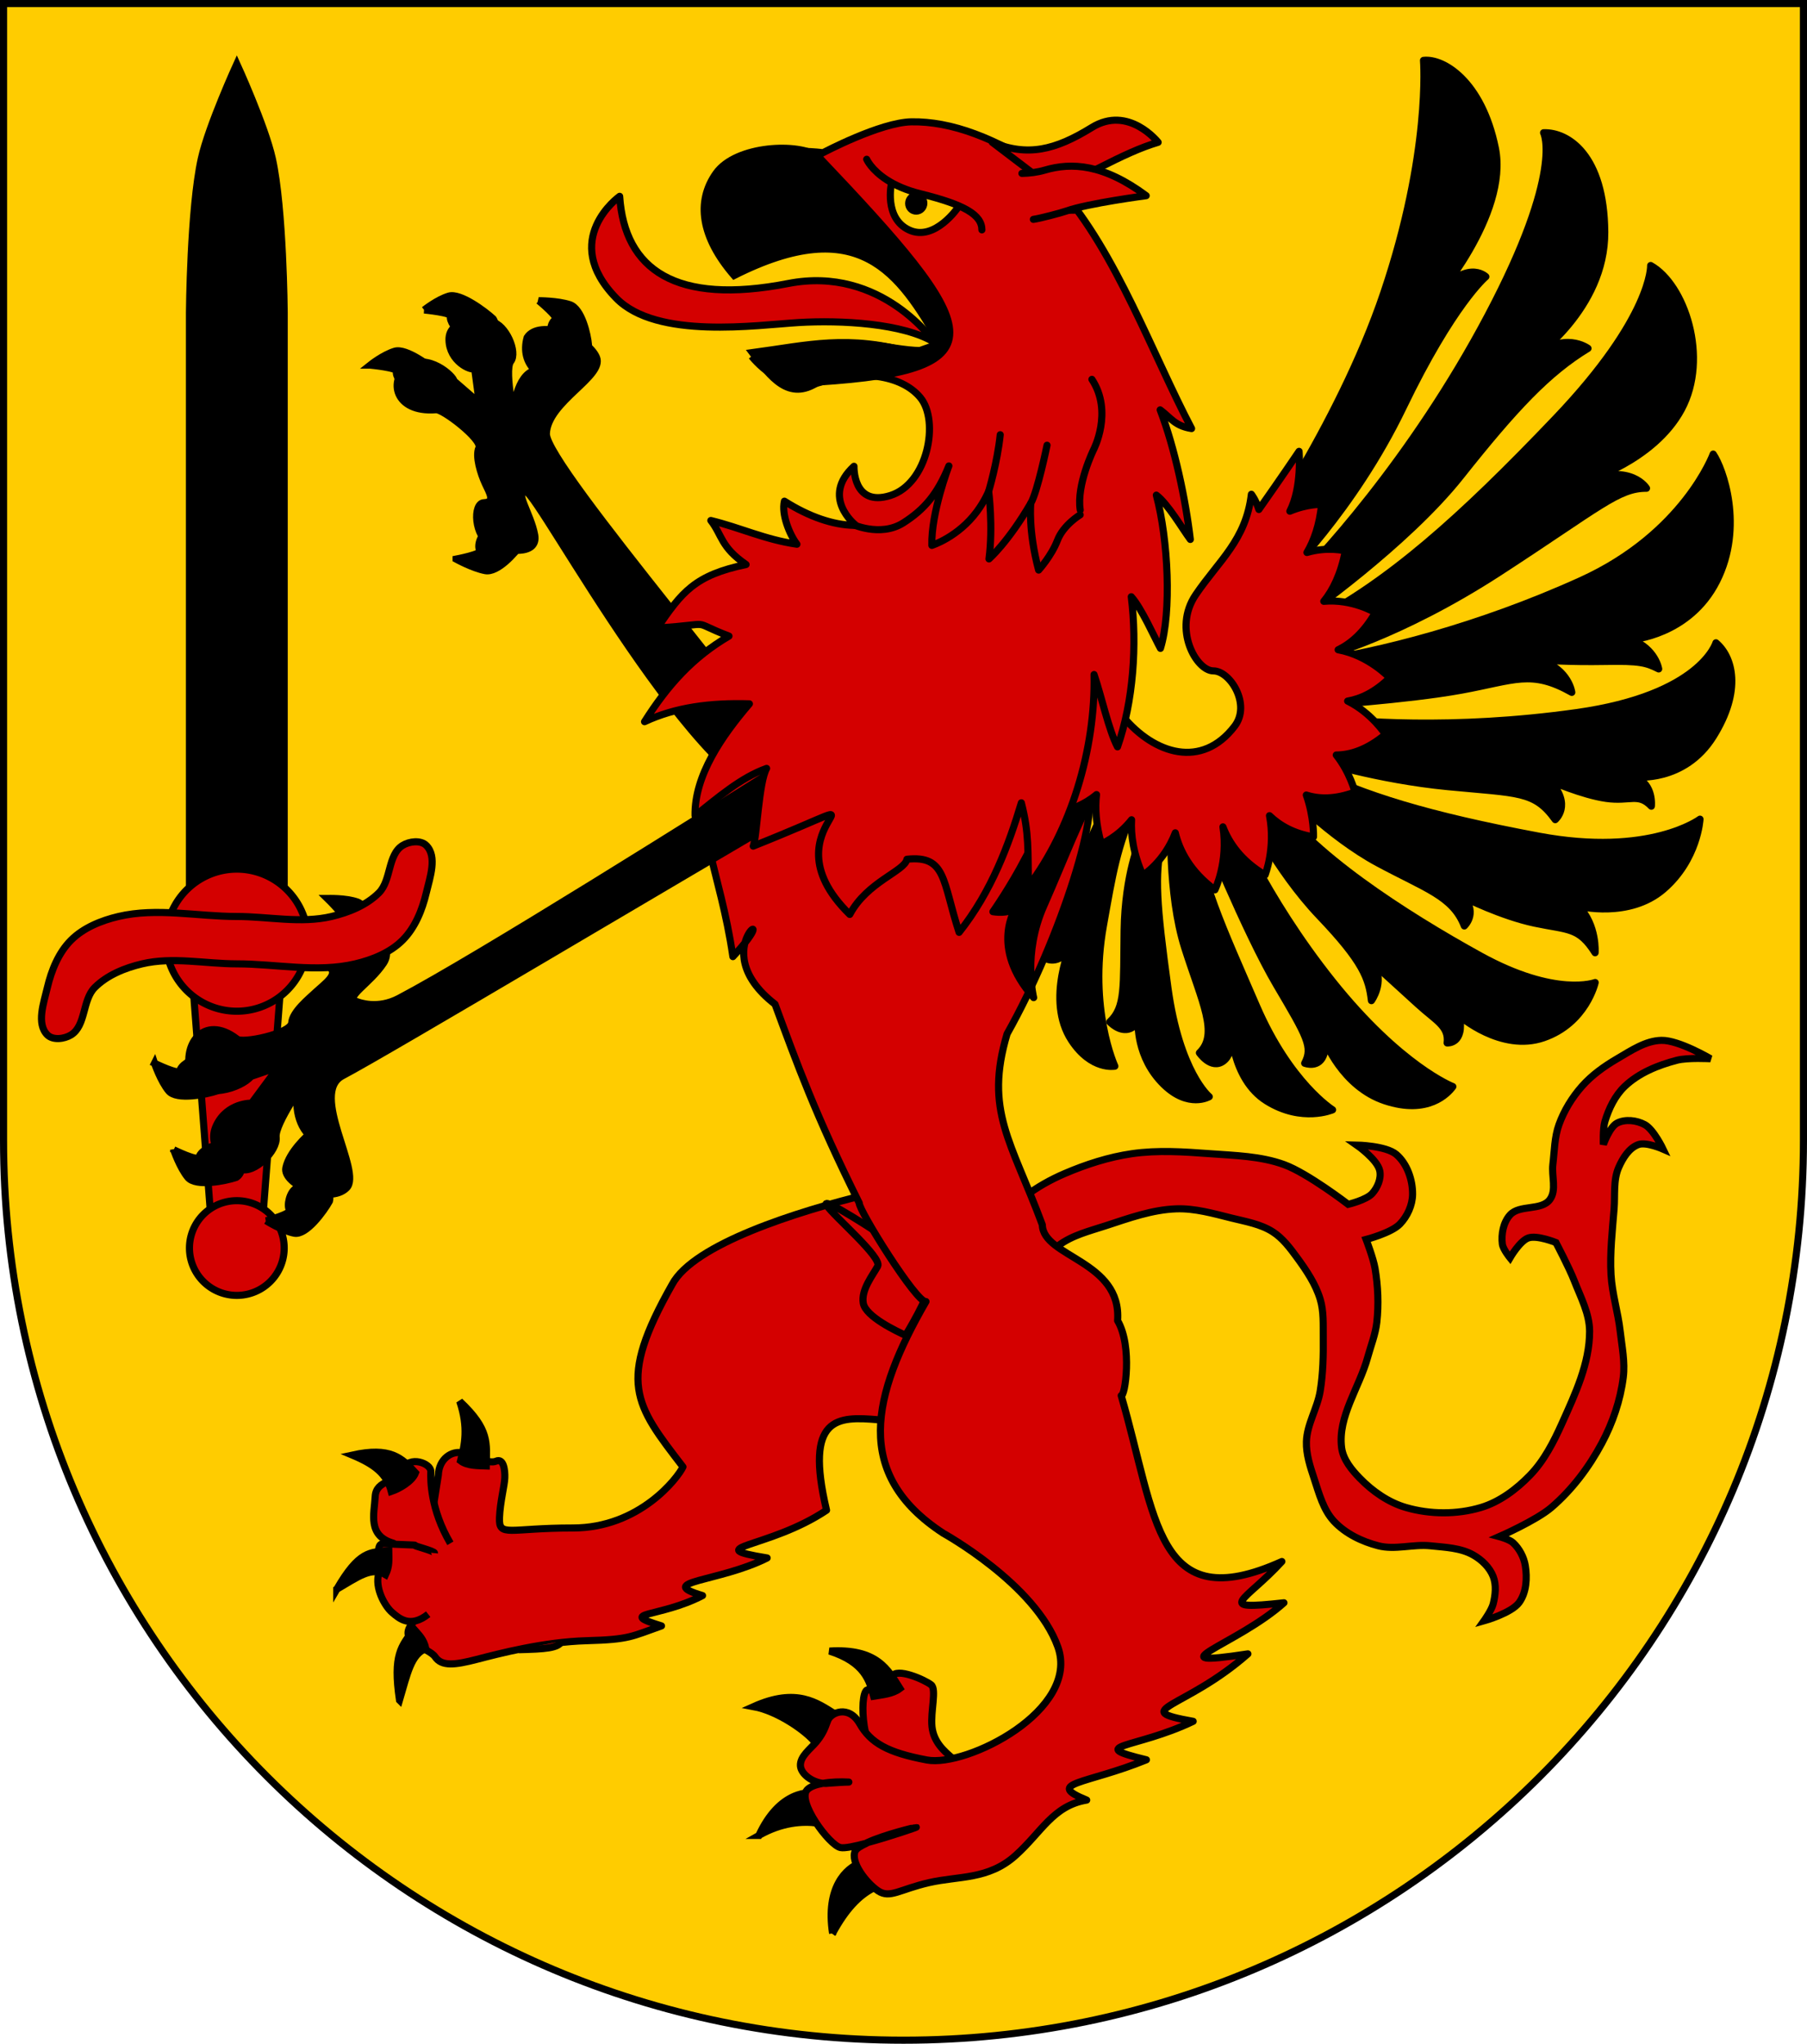 <?xml version="1.0" encoding="UTF-8" standalone="no"?>
<!-- Created with Inkscape (http://www.inkscape.org/) -->

<svg
   xmlns:dc="http://purl.org/dc/elements/1.1/"
   xmlns:cc="http://creativecommons.org/ns#"
   xmlns:rdf="http://www.w3.org/1999/02/22-rdf-syntax-ns#"
   xmlns:svg="http://www.w3.org/2000/svg"
   xmlns="http://www.w3.org/2000/svg"
   xmlns:sodipodi="http://sodipodi.sourceforge.net/DTD/sodipodi-0.dtd"
   xmlns:inkscape="http://www.inkscape.org/namespaces/inkscape"
   width="763"
   height="863"
   id="svg2"
   version="1.1"
   inkscape:version="0.48.4 r9939"
   sodipodi:docname="Wappen_Stadt_Gueldenfeldt.svg">
  <defs
     id="defs4">
    <inkscape:perspective
       sodipodi:type="inkscape:persp3d"
       inkscape:vp_x="0 : 526.18109 : 1"
       inkscape:vp_y="0 : 1000 : 0"
       inkscape:vp_z="744.09448 : 526.18109 : 1"
       inkscape:persp3d-origin="372.04724 : 350.78739 : 1"
       id="perspective10" />
    <inkscape:perspective
       id="perspective2828"
       inkscape:persp3d-origin="0.5 : 0.33333333 : 1"
       inkscape:vp_z="1 : 0.5 : 1"
       inkscape:vp_y="0 : 1000 : 0"
       inkscape:vp_x="0 : 0.5 : 1"
       sodipodi:type="inkscape:persp3d" />
    <inkscape:perspective
       id="perspective2828-7"
       inkscape:persp3d-origin="0.5 : 0.33333333 : 1"
       inkscape:vp_z="1 : 0.5 : 1"
       inkscape:vp_y="0 : 1000 : 0"
       inkscape:vp_x="0 : 0.5 : 1"
       sodipodi:type="inkscape:persp3d" />
    <inkscape:perspective
       id="perspective3640"
       inkscape:persp3d-origin="0.5 : 0.33333333 : 1"
       inkscape:vp_z="1 : 0.5 : 1"
       inkscape:vp_y="0 : 1000 : 0"
       inkscape:vp_x="0 : 0.5 : 1"
       sodipodi:type="inkscape:persp3d" />
    <inkscape:perspective
       id="perspective3670"
       inkscape:persp3d-origin="0.5 : 0.33333333 : 1"
       inkscape:vp_z="1 : 0.5 : 1"
       inkscape:vp_y="0 : 1000 : 0"
       inkscape:vp_x="0 : 0.5 : 1"
       sodipodi:type="inkscape:persp3d" />
    <inkscape:perspective
       id="perspective3693"
       inkscape:persp3d-origin="0.5 : 0.33333333 : 1"
       inkscape:vp_z="1 : 0.5 : 1"
       inkscape:vp_y="0 : 1000 : 0"
       inkscape:vp_x="0 : 0.5 : 1"
       sodipodi:type="inkscape:persp3d" />
    <inkscape:perspective
       id="perspective3720"
       inkscape:persp3d-origin="0.5 : 0.33333333 : 1"
       inkscape:vp_z="1 : 0.5 : 1"
       inkscape:vp_y="0 : 1000 : 0"
       inkscape:vp_x="0 : 0.5 : 1"
       sodipodi:type="inkscape:persp3d" />
    <inkscape:perspective
       id="perspective3747"
       inkscape:persp3d-origin="0.5 : 0.33333333 : 1"
       inkscape:vp_z="1 : 0.5 : 1"
       inkscape:vp_y="0 : 1000 : 0"
       inkscape:vp_x="0 : 0.5 : 1"
       sodipodi:type="inkscape:persp3d" />
    <inkscape:perspective
       id="perspective3763"
       inkscape:persp3d-origin="0.5 : 0.33333333 : 1"
       inkscape:vp_z="1 : 0.5 : 1"
       inkscape:vp_y="0 : 1000 : 0"
       inkscape:vp_x="0 : 0.5 : 1"
       sodipodi:type="inkscape:persp3d" />
    <inkscape:perspective
       id="perspective3792"
       inkscape:persp3d-origin="0.5 : 0.33333333 : 1"
       inkscape:vp_z="1 : 0.5 : 1"
       inkscape:vp_y="0 : 1000 : 0"
       inkscape:vp_x="0 : 0.5 : 1"
       sodipodi:type="inkscape:persp3d" />
    <inkscape:perspective
       id="perspective3814"
       inkscape:persp3d-origin="0.5 : 0.33333333 : 1"
       inkscape:vp_z="1 : 0.5 : 1"
       inkscape:vp_y="0 : 1000 : 0"
       inkscape:vp_x="0 : 0.5 : 1"
       sodipodi:type="inkscape:persp3d" />
    <inkscape:perspective
       id="perspective3841"
       inkscape:persp3d-origin="0.5 : 0.33333333 : 1"
       inkscape:vp_z="1 : 0.5 : 1"
       inkscape:vp_y="0 : 1000 : 0"
       inkscape:vp_x="0 : 0.5 : 1"
       sodipodi:type="inkscape:persp3d" />
    <inkscape:perspective
       id="perspective3841-5"
       inkscape:persp3d-origin="0.5 : 0.33333333 : 1"
       inkscape:vp_z="1 : 0.5 : 1"
       inkscape:vp_y="0 : 1000 : 0"
       inkscape:vp_x="0 : 0.5 : 1"
       sodipodi:type="inkscape:persp3d" />
    <inkscape:perspective
       id="perspective3872"
       inkscape:persp3d-origin="0.5 : 0.33333333 : 1"
       inkscape:vp_z="1 : 0.5 : 1"
       inkscape:vp_y="0 : 1000 : 0"
       inkscape:vp_x="0 : 0.5 : 1"
       sodipodi:type="inkscape:persp3d" />
    <inkscape:perspective
       id="perspective3898"
       inkscape:persp3d-origin="0.5 : 0.33333333 : 1"
       inkscape:vp_z="1 : 0.5 : 1"
       inkscape:vp_y="0 : 1000 : 0"
       inkscape:vp_x="0 : 0.5 : 1"
       sodipodi:type="inkscape:persp3d" />
    <inkscape:perspective
       id="perspective3920"
       inkscape:persp3d-origin="0.5 : 0.33333333 : 1"
       inkscape:vp_z="1 : 0.5 : 1"
       inkscape:vp_y="0 : 1000 : 0"
       inkscape:vp_x="0 : 0.5 : 1"
       sodipodi:type="inkscape:persp3d" />
    <inkscape:perspective
       id="perspective2860"
       inkscape:persp3d-origin="0.5 : 0.33333333 : 1"
       inkscape:vp_z="1 : 0.5 : 1"
       inkscape:vp_y="0 : 1000 : 0"
       inkscape:vp_x="0 : 0.5 : 1"
       sodipodi:type="inkscape:persp3d" />
    <inkscape:perspective
       id="perspective3672"
       inkscape:persp3d-origin="0.5 : 0.33333333 : 1"
       inkscape:vp_z="1 : 0.5 : 1"
       inkscape:vp_y="0 : 1000 : 0"
       inkscape:vp_x="0 : 0.5 : 1"
       sodipodi:type="inkscape:persp3d" />
    <inkscape:perspective
       id="perspective3695"
       inkscape:persp3d-origin="0.5 : 0.33333333 : 1"
       inkscape:vp_z="1 : 0.5 : 1"
       inkscape:vp_y="0 : 1000 : 0"
       inkscape:vp_x="0 : 0.5 : 1"
       sodipodi:type="inkscape:persp3d" />
    <inkscape:perspective
       id="perspective3261"
       inkscape:persp3d-origin="0.5 : 0.33333333 : 1"
       inkscape:vp_z="1 : 0.5 : 1"
       inkscape:vp_y="0 : 1000 : 0"
       inkscape:vp_x="0 : 0.5 : 1"
       sodipodi:type="inkscape:persp3d" />
    <inkscape:perspective
       id="perspective2828-1"
       inkscape:persp3d-origin="0.5 : 0.33333333 : 1"
       inkscape:vp_z="1 : 0.5 : 1"
       inkscape:vp_y="0 : 1000 : 0"
       inkscape:vp_x="0 : 0.5 : 1"
       sodipodi:type="inkscape:persp3d" />
    <inkscape:perspective
       id="perspective3652"
       inkscape:persp3d-origin="0.5 : 0.33333333 : 1"
       inkscape:vp_z="1 : 0.5 : 1"
       inkscape:vp_y="0 : 1000 : 0"
       inkscape:vp_x="0 : 0.5 : 1"
       sodipodi:type="inkscape:persp3d" />
    <inkscape:perspective
       id="perspective3652-2"
       inkscape:persp3d-origin="0.5 : 0.33333333 : 1"
       inkscape:vp_z="1 : 0.5 : 1"
       inkscape:vp_y="0 : 1000 : 0"
       inkscape:vp_x="0 : 0.5 : 1"
       sodipodi:type="inkscape:persp3d" />
    <inkscape:perspective
       id="perspective3652-5"
       inkscape:persp3d-origin="0.5 : 0.33333333 : 1"
       inkscape:vp_z="1 : 0.5 : 1"
       inkscape:vp_y="0 : 1000 : 0"
       inkscape:vp_x="0 : 0.5 : 1"
       sodipodi:type="inkscape:persp3d" />
    <inkscape:perspective
       id="perspective3727"
       inkscape:persp3d-origin="0.5 : 0.33333333 : 1"
       inkscape:vp_z="1 : 0.5 : 1"
       inkscape:vp_y="0 : 1000 : 0"
       inkscape:vp_x="0 : 0.5 : 1"
       sodipodi:type="inkscape:persp3d" />
    <inkscape:perspective
       id="perspective3843"
       inkscape:persp3d-origin="0.5 : 0.33333333 : 1"
       inkscape:vp_z="1 : 0.5 : 1"
       inkscape:vp_y="0 : 1000 : 0"
       inkscape:vp_x="0 : 0.5 : 1"
       sodipodi:type="inkscape:persp3d" />
    <inkscape:perspective
       id="perspective3970"
       inkscape:persp3d-origin="0.5 : 0.33333333 : 1"
       inkscape:vp_z="1 : 0.5 : 1"
       inkscape:vp_y="0 : 1000 : 0"
       inkscape:vp_x="0 : 0.5 : 1"
       sodipodi:type="inkscape:persp3d" />
    <inkscape:perspective
       id="perspective4007"
       inkscape:persp3d-origin="0.5 : 0.33333333 : 1"
       inkscape:vp_z="1 : 0.5 : 1"
       inkscape:vp_y="0 : 1000 : 0"
       inkscape:vp_x="0 : 0.5 : 1"
       sodipodi:type="inkscape:persp3d" />
    <inkscape:perspective
       id="perspective4062"
       inkscape:persp3d-origin="0.5 : 0.33333333 : 1"
       inkscape:vp_z="1 : 0.5 : 1"
       inkscape:vp_y="0 : 1000 : 0"
       inkscape:vp_x="0 : 0.5 : 1"
       sodipodi:type="inkscape:persp3d" />
    <inkscape:perspective
       id="perspective4153"
       inkscape:persp3d-origin="0.5 : 0.33333333 : 1"
       inkscape:vp_z="1 : 0.5 : 1"
       inkscape:vp_y="0 : 1000 : 0"
       inkscape:vp_x="0 : 0.5 : 1"
       sodipodi:type="inkscape:persp3d" />
    <inkscape:perspective
       id="perspective4316"
       inkscape:persp3d-origin="0.5 : 0.33333333 : 1"
       inkscape:vp_z="1 : 0.5 : 1"
       inkscape:vp_y="0 : 1000 : 0"
       inkscape:vp_x="0 : 0.5 : 1"
       sodipodi:type="inkscape:persp3d" />
    <inkscape:perspective
       id="perspective4316-9"
       inkscape:persp3d-origin="0.5 : 0.33333333 : 1"
       inkscape:vp_z="1 : 0.5 : 1"
       inkscape:vp_y="0 : 1000 : 0"
       inkscape:vp_x="0 : 0.5 : 1"
       sodipodi:type="inkscape:persp3d" />
    <inkscape:perspective
       id="perspective2898"
       inkscape:persp3d-origin="0.5 : 0.33333333 : 1"
       inkscape:vp_z="1 : 0.5 : 1"
       inkscape:vp_y="0 : 1000 : 0"
       inkscape:vp_x="0 : 0.5 : 1"
       sodipodi:type="inkscape:persp3d" />
    <inkscape:perspective
       id="perspective3337"
       inkscape:persp3d-origin="0.5 : 0.33333333 : 1"
       inkscape:vp_z="1 : 0.5 : 1"
       inkscape:vp_y="0 : 1000 : 0"
       inkscape:vp_x="0 : 0.5 : 1"
       sodipodi:type="inkscape:persp3d" />
    <inkscape:perspective
       id="perspective3373"
       inkscape:persp3d-origin="0.5 : 0.33333333 : 1"
       inkscape:vp_z="1 : 0.5 : 1"
       inkscape:vp_y="0 : 1000 : 0"
       inkscape:vp_x="0 : 0.5 : 1"
       sodipodi:type="inkscape:persp3d" />
    <inkscape:perspective
       id="perspective3837"
       inkscape:persp3d-origin="0.5 : 0.33333333 : 1"
       inkscape:vp_z="1 : 0.5 : 1"
       inkscape:vp_y="0 : 1000 : 0"
       inkscape:vp_x="0 : 0.5 : 1"
       sodipodi:type="inkscape:persp3d" />
    <inkscape:perspective
       id="perspective4362"
       inkscape:persp3d-origin="0.5 : 0.33333333 : 1"
       inkscape:vp_z="1 : 0.5 : 1"
       inkscape:vp_y="0 : 1000 : 0"
       inkscape:vp_x="0 : 0.5 : 1"
       sodipodi:type="inkscape:persp3d" />
    <inkscape:perspective
       id="perspective3266"
       inkscape:persp3d-origin="0.5 : 0.33333333 : 1"
       inkscape:vp_z="1 : 0.5 : 1"
       inkscape:vp_y="0 : 1000 : 0"
       inkscape:vp_x="0 : 0.5 : 1"
       sodipodi:type="inkscape:persp3d" />
    <inkscape:perspective
       id="perspective3806"
       inkscape:persp3d-origin="0.5 : 0.33333333 : 1"
       inkscape:vp_z="1 : 0.5 : 1"
       inkscape:vp_y="0 : 1000 : 0"
       inkscape:vp_x="0 : 0.5 : 1"
       sodipodi:type="inkscape:persp3d" />
    <inkscape:perspective
       id="perspective3146"
       inkscape:persp3d-origin="0.5 : 0.33333333 : 1"
       inkscape:vp_z="1 : 0.5 : 1"
       inkscape:vp_y="0 : 1000 : 0"
       inkscape:vp_x="0 : 0.5 : 1"
       sodipodi:type="inkscape:persp3d" />
  </defs>
  <sodipodi:namedview
     id="base"
     pagecolor="#ffffff"
     bordercolor="#666666"
     borderopacity="1.0"
     inkscape:pageopacity="0.0"
     inkscape:pageshadow="2"
     inkscape:zoom="0.49497475"
     inkscape:cx="460.26585"
     inkscape:cy="521.77593"
     inkscape:document-units="px"
     inkscape:current-layer="layer1"
     showgrid="false"
     inkscape:window-width="1280"
     inkscape:window-height="1002"
     inkscape:window-x="-8"
     inkscape:window-y="-8"
     inkscape:window-maximized="1"
     inkscape:snap-bbox="true"
     inkscape:bbox-paths="true"
     inkscape:bbox-nodes="true"
     inkscape:snap-bbox-edge-midpoints="true"
     inkscape:snap-bbox-midpoints="true"
     inkscape:object-paths="true"
     inkscape:snap-intersection-paths="true"
     inkscape:object-nodes="true"
     inkscape:snap-smooth-nodes="true"
     inkscape:snap-midpoints="true"
     inkscape:snap-object-midpoints="true"
     inkscape:snap-center="true"
     inkscape:snap-page="true"
     inkscape:snap-global="false">
    <inkscape:grid
       type="xygrid"
       id="grid2816"
       empspacing="5"
       visible="true"
       enabled="true"
       snapvisiblegridlinesonly="true" />
  </sodipodi:namedview>
  <g
     inkscape:label="Ebene 1"
     inkscape:groupmode="layer"
     id="layer1"
     transform="translate(-1.644,-192.036)">
    <path
       style="fill:#ffcc00;fill-opacity:1;stroke:#000000;stroke-width:3;stroke-miterlimit:4;stroke-opacity:1;stroke-dasharray:none"
       d="m 3.144,193.536 0,480 c 0,209.868 170.132,380 380,380 209.868,0 380,-170.132 380,-380 l 0,-480 -760,0 z"
       id="path2850" />
    <path
       style="color:#000000;fill:#d40000;stroke:#000000;stroke-width:3;stroke-linecap:butt;stroke-linejoin:miter;stroke-miterlimit:4;stroke-opacity:1;stroke-dasharray:none;stroke-dashoffset:0;marker:none;visibility:visible;display:inline;overflow:visible;enable-background:accumulate"
       d="m 418.839,712.83 c 0,0 9.71,-11.069 15.512,-15.522 5.131,-3.939 10.862,-7.15 16.804,-9.701 9.084,-3.9 18.656,-6.992 28.438,-8.408 10.874,-1.574 22.005,-0.806 32.963,-2e-5 10.545,0.775 21.451,1.001 31.38,4.639 9.94,3.641 26.985,16.749 26.985,16.749 0,0 7.662,-1.821 10.145,-4.579 2.254,-2.503 3.865,-6.298 3.177,-9.596 -0.994,-4.764 -9.746,-10.865 -9.746,-10.865 0,0 12.384,0.243 16.742,3.975 4.593,3.933 6.911,10.749 6.862,16.798 -0.037,4.579 -2.2,9.356 -5.399,12.629 -3.64,3.725 -14.219,6.468 -14.219,6.468 0,0 3.067,8.018 3.772,12.223 1.253,7.467 1.59,15.177 0.752,22.702 -0.567,5.093 -2.523,9.934 -3.878,14.875 -3.501,12.765 -12.702,25.033 -10.988,38.159 0.651,4.986 4.246,9.337 7.756,12.935 5.344,5.478 12.042,10.156 19.39,12.288 10.139,2.943 21.555,3.025 31.67,0 7.901,-2.363 14.932,-7.668 20.682,-13.582 6.004,-6.175 10.044,-14.132 13.573,-21.99 5.532,-12.318 11.653,-25.301 11.634,-38.805 -0.01,-7.434 -3.771,-14.415 -6.463,-21.343 -2.165,-5.572 -7.756,-16.169 -7.756,-16.169 0,0 -7.915,-3.215 -11.634,-1.94 -3.606,1.236 -7.756,8.408 -7.756,8.408 0,0 -2.955,-3.619 -3.232,-5.821 -0.527,-4.203 0.407,-9.133 3.232,-12.288 4.004,-4.473 13.196,-1.669 16.804,-6.468 2.991,-3.977 0.699,-9.934 1.293,-14.875 0.677,-5.631 0.66,-11.482 2.585,-16.816 2.133,-5.912 5.536,-11.458 9.695,-16.169 4.166,-4.719 9.431,-8.468 14.866,-11.642 5.84,-3.41 11.983,-7.648 18.743,-7.761 7.362,-0.124 20.682,7.761 20.682,7.761 0,0 -9.627,-0.549 -14.219,0.647 -7.926,2.063 -16.039,5.349 -21.975,10.995 -4.126,3.924 -6.772,9.418 -8.402,14.875 -0.928,3.105 -0.646,9.701 -0.646,9.701 0,0 2.623,-7.423 5.817,-9.055 3.459,-1.767 8.21,-1.187 11.634,0.647 3.799,2.035 7.756,10.348 7.756,10.348 0,0 -7.03,-3.096 -10.341,-1.94 -4.038,1.41 -6.688,5.781 -8.402,9.701 -2.346,5.366 -1.48,11.624 -1.939,17.462 -0.728,9.252 -1.822,18.546 -1.293,27.811 0.461,8.068 2.962,15.901 3.878,23.93 0.735,6.44 2.094,12.971 1.293,19.403 -1.206,9.674 -4.46,19.21 -9.049,27.811 -5.419,10.158 -12.581,19.682 -21.329,27.164 -6.379,5.456 -21.975,12.288 -21.975,12.288 0,0 4.264,1.14 5.817,2.587 2.681,2.497 4.578,6.085 5.171,9.701 0.848,5.176 0.492,11.276 -2.585,15.522 -3.282,4.527 -14.866,7.761 -14.866,7.761 0,0 3.211,-4.497 3.878,-7.114 0.958,-3.76 1.417,-8.03 0,-11.642 -1.504,-3.834 -4.824,-7.02 -8.402,-9.055 -5.364,-3.05 -11.962,-3.23 -18.097,-3.881 -7.284,-0.772 -14.882,1.828 -21.975,0 -6.91,-1.781 -13.876,-5.127 -18.743,-10.348 -4.537,-4.867 -6.31,-11.792 -8.402,-18.109 -1.662,-5.017 -3.392,-10.239 -3.232,-15.522 0.224,-7.371 4.631,-14.065 5.817,-21.343 1.216,-7.459 1.379,-15.079 1.293,-22.637 -0.061,-5.407 0.27,-10.993 -1.293,-16.169 -1.925,-6.374 -5.769,-12.086 -9.695,-17.462 -2.968,-4.063 -6.103,-8.284 -10.341,-10.995 -5.166,-3.304 -11.5,-4.342 -17.451,-5.821 -7.631,-1.897 -15.41,-4.154 -23.268,-3.881 -10.184,0.355 -20.045,3.947 -29.731,7.114 -6.884,2.251 -14.27,4.023 -20.036,8.408 -4.152,3.157 -9.695,12.288 -9.695,12.288 z"
       id="path4088"
       inkscape:connector-curvature="0"
       sodipodi:nodetypes="caaaaacaacaaacaaaaaaaaaaacacaaaaaaaacaaacaacaaaaaaaacaaacaaaaaaaaaaaaaaaaacc" />
    <path
       style="color:#000000;fill:#d40000;stroke:#000000;stroke-width:3;stroke-linecap:butt;stroke-linejoin:miter;stroke-miterlimit:4;stroke-opacity:1;stroke-dasharray:none;stroke-dashoffset:0;marker:none;visibility:visible;display:inline;overflow:visible;enable-background:accumulate"
       d="m 81.644,589.036 40,0 -10,130 -20,0 z"
       id="path4054"
       inkscape:connector-curvature="0" />
    <path
       style="color:#000000;fill:#000000;stroke:#000000;stroke-width:3;stroke-linecap:butt;stroke-linejoin:miter;stroke-miterlimit:4;stroke-opacity:1;stroke-dasharray:none;stroke-dashoffset:0;marker:none;visibility:visible;display:inline;overflow:visible;enable-background:accumulate"
       d="m 101.644,219.036 c 0,0 11.923,26.096 15,40 4.695,21.217 5,65 5,65 l 0,255 -40,0 0,-255 c 0,0 0.305,-43.783 5,-65 3.077,-13.904 15,-40 15,-40 z"
       id="path4046"
       inkscape:connector-curvature="0"
       sodipodi:nodetypes="caccccac" />
    <path
       sodipodi:type="arc"
       style="fill:#d40000;fill-opacity:1;fill-rule:nonzero;stroke:#000000;stroke-width:3;stroke-miterlimit:4;stroke-opacity:1;stroke-dasharray:none;stroke-dashoffset:0"
       id="path4048"
       sodipodi:cx="-200"
       sodipodi:cy="333"
       sodipodi:rx="30"
       sodipodi:ry="30"
       d="m -170,333 a 30,30 0 1 1 -60,0 30,30 0 1 1 60,0 z"
       transform="translate(301.644,256.036)" />
    <path
       sodipodi:type="arc"
       style="fill:#d40000;fill-opacity:1;fill-rule:nonzero;stroke:#000000;stroke-width:3;stroke-miterlimit:4;stroke-opacity:1;stroke-dasharray:none;stroke-dashoffset:0"
       id="path4052"
       sodipodi:cx="-200"
       sodipodi:cy="463"
       sodipodi:rx="20"
       sodipodi:ry="20"
       d="m -180,463 a 20,20 0 1 1 -40,0 20,20 0 1 1 40,0 z"
       transform="translate(301.644,256.036)" />
    <g
       id="g3211"
       transform="matrix(2.185,-0.064,0.064,2.185,-2090.396,85.824)"
       style="fill:#000000">
      <path
         inkscape:connector-curvature="0"
         d="m 1103.976,230.673 c 0.391,-4.673 -46.146,-61.083 -45.721,-67.268 0.425,-6.185 11.54,-10.714 10.112,-14.438 -1.514,-3.949 -10.788,-7.842 -13.285,-4.225 -0.803,2.595 -0.222,4.851 1.362,6.395 -3.509,0.608 -4.759,7.616 -4.302,9.481 0.457,1.864 -1.815,-9.614 -0.367,-11.353 1.449,-1.738 -0.757,-7.18 -3.414,-7.731 -2.657,-0.55 -8.333,-0.813 -8.379,3.215 -0.048,4.169 4.083,6.15 4.787,5.694 l 0.701,6.651 -4.748,-4.368 c -0.071,-0.983 -4.884,-5.613 -8.792,-3.133 -3.908,2.48 -2.918,8.94 5.087,8.578 1.155,-0.298 8.92,6.004 8.134,7.592 -0.786,1.589 0.212,5.069 1.012,6.93 0.8,1.861 1.884,3.682 -0.342,3.702 -2.226,0.021 -2.076,6.533 1.065,8.133 2.669,1.36 9.179,2.532 8.541,-1.631 -0.637,-4.163 -3.876,-8.884 -1.39,-8.333 2.486,0.552 32.133,60.808 48.779,61.275 l 1.159,-5.168 z"
         style="fill:#000000;fill-opacity:1;fill-rule:evenodd;stroke:#000000;stroke-width:1.373;stroke-linecap:butt;stroke-linejoin:miter;stroke-miterlimit:4;stroke-opacity:1;stroke-dasharray:none"
         id="path35942-8" />
      <path
         inkscape:connector-curvature="0"
         id="path35946-7"
         style="fill:#000000;fill-opacity:1;fill-rule:evenodd;stroke:#000000;stroke-width:1.373;stroke-linecap:butt;stroke-linejoin:miter;stroke-miterlimit:4;stroke-opacity:1;stroke-dasharray:none"
         d="m 1057.531,137.701 c 0,0 3.941,3.457 3.126,3.761 -0.815,0.305 -1.524,2.511 -0.668,3.67 0.576,2.773 6.256,4.009 6.901,1.364 -0.105,-1.902 -1.087,-7.036 -3.38,-7.857 -2.357,-0.844 -5.98,-0.938 -5.98,-0.938 z" />
      <path
         inkscape:connector-curvature="0"
         id="path35948-6"
         style="fill:#000000;fill-opacity:1;fill-rule:evenodd;stroke:#000000;stroke-width:1.373;stroke-linecap:butt;stroke-linejoin:miter;stroke-miterlimit:4;stroke-opacity:1;stroke-dasharray:none"
         d="m 1035.357,138.843 c 0,0 5.394,0.674 5.07,1.378 -0.324,0.704 0.9,2.924 2.389,3.408 2.549,1.975 7.415,-0.154 5.807,-2.701 -1.549,-1.515 -6.208,-5.22 -8.423,-4.627 -2.277,0.609 -4.842,2.542 -4.842,2.542 z" />
      <path
         inkscape:connector-curvature="0"
         id="path35950-1"
         style="fill:#000000;fill-opacity:1;fill-rule:evenodd;stroke:#000000;stroke-width:1.373;stroke-linecap:butt;stroke-linejoin:miter;stroke-miterlimit:4;stroke-opacity:1;stroke-dasharray:none"
         d="m 1024.616,149.18 c 0,0 5.394,0.674 5.07,1.378 -0.324,0.704 0.9,2.924 2.389,3.408 2.549,1.975 7.415,-0.154 5.806,-2.701 -1.549,-1.515 -6.208,-5.22 -8.423,-4.627 -2.277,0.609 -4.842,2.542 -4.842,2.542 z" />
      <path
         inkscape:connector-curvature="0"
         id="path35952-8"
         style="fill:#000000;fill-opacity:1;fill-rule:evenodd;stroke:#000000;stroke-width:1.373;stroke-linecap:butt;stroke-linejoin:miter;stroke-miterlimit:4;stroke-opacity:1;stroke-dasharray:none"
         d="m 1040.116,187.124 c 0,0 5.176,-0.827 4.648,-1.519 -0.528,-0.692 0.046,-2.938 1.387,-3.462 1.964,-2.041 7.429,-0.061 6.568,2.522 -1.101,1.554 -4.663,5.377 -7.042,4.851 -2.445,-0.541 -5.561,-2.391 -5.561,-2.391 z" />
    </g>
    <path
       inkscape:connector-curvature="0"
       d="m 403.529,934.247 c -7.815,3.649 -22.291,6.75 -30.318,1.302 -8.244,-5.595 -8.712,-30.776 -4.909,-29.983 3.73,0.778 8.251,-1.807 9.976,-5.561 1.848,-4.023 13.947,1.409 16.55,3.48 2.398,1.909 -0.325,11.333 0.345,17.657 0.692,6.545 5.198,10.335 8.356,13.106 z"
       style="color:#000000;fill:#d40000;fill-opacity:1;fill-rule:evenodd;stroke:#000000;stroke-width:3;stroke-linecap:butt;stroke-linejoin:round;stroke-miterlimit:4;stroke-opacity:1;stroke-dasharray:none;stroke-dashoffset:0;marker:none;visibility:visible;display:inline;overflow:visible"
       id="path35970-2"
       sodipodi:nodetypes="csssssc" />
    <g
       id="g4033"
       transform="translate(-50,-6)">
      <path
         id="path35968-1"
         style="color:#000000;fill:#d40000;fill-opacity:1;fill-rule:evenodd;stroke:#000000;stroke-width:3;stroke-linecap:butt;stroke-linejoin:round;stroke-miterlimit:4;stroke-opacity:1;stroke-dasharray:none;stroke-dashoffset:0;marker:none;visibility:visible;display:inline;overflow:visible"
         d="m 418.032,702.329 c -29.563,7.2 -73.485,21.024 -82.573,38.08 -23.428,41.378 -15.755,50.58 4.569,77.037 -2.111,4.528 -18.281,25.833 -46.522,25.803 -27.001,-0.02 -31.277,4.066 -30.953,-4.296 0.262,-6.767 2.11,-13.471 2.241,-16.854 0.131,-3.384 -0.525,-8.448 -3.696,-7.065 -3.171,1.383 -9.284,-2.299 -13.997,-3.457 -4.714,-1.158 -10.099,2.486 -10.361,9.253 l -9.675,61.195 c -9.549,9.405 5.465,11.457 8.286,15.623 2.82,4.166 8.352,3.484 17.741,1.052 9.145,-2.369 28.165,-7.366 46.349,-7.858 18.184,-0.492 18.805,-1.789 31.52,-6.247 -19.314,-5.966 -0.946,-3.313 17.326,-12.808 -20.395,-6.05 7.023,-5.672 27.289,-15.883 -29.128,-4.784 0.732,-3.83 25.074,-20.159 -18.808,-79.65 56.261,0.601 62.553,-68.389 -5.914,-46.088 -45.173,-65.025 -45.173,-65.025 z"
         inkscape:connector-curvature="0" />
      <path
         id="path35972-3"
         style="color:#000000;fill:#d40000;fill-opacity:1;fill-rule:evenodd;stroke:#000000;stroke-width:3;stroke-linecap:butt;stroke-linejoin:round;stroke-miterlimit:4;stroke-opacity:1;stroke-dasharray:none;stroke-dashoffset:0;marker:none;visibility:visible;display:inline;overflow:visible"
         d="m 270.661,894.647 c 11.115,-0.279 16.862,-0.619 18.169,-3.63 m -47.019,-41.299 c -8.475,-14.414 -8.388,-26.776 -8.252,-30.292 0.136,-3.516 -9.144,-6.864 -11.707,-1.054 -2.608,5.91 -11.409,4.358 -11.787,11.624 -0.376,7.257 -3.37,16.53 7.684,19.686 l 12.335,21.312"
         inkscape:connector-curvature="0" />
      <path
         sodipodi:nodetypes="cssszs"
         id="path35974-3"
         style="color:#000000;fill:#d40000;fill-opacity:1;fill-rule:evenodd;stroke:#000000;stroke-width:3;stroke-linecap:butt;stroke-linejoin:round;stroke-miterlimit:4;stroke-opacity:1;stroke-dasharray:none;stroke-dashoffset:0;marker:none;visibility:visible;display:inline;overflow:visible"
         d="m 232.449,879.649 c -7.589,6.015 -12.288,1.824 -15.325,-0.817 -3.036,-2.641 -7.303,-10.295 -5.554,-16.36 1.749,-6.064 -2.584,-13.101 2.795,-12.617 4.389,0.395 13.547,0.543 12.444,0.681 -1.103,0.138 8.424,2.414 8.336,3.33"
         inkscape:connector-curvature="0" />
      <path
         id="path35984-8"
         style="color:#000000;fill:#000000;fill-opacity:1;fill-rule:evenodd;stroke:#000000;stroke-width:3;stroke-linecap:butt;stroke-linejoin:miter;stroke-miterlimit:4;stroke-opacity:1;stroke-dasharray:none;stroke-dashoffset:0;marker:none;visibility:visible;display:inline;overflow:visible"
         d="m 220.333,915.971 c -2.852,-19.208 0.742,-22.832 6.113,-29.978 2.306,2.641 4.085,4.172 5.016,8.171 -6.266,2.502 -7.78,10.442 -11.128,21.807 z"
         inkscape:connector-curvature="0" />
      <path
         id="path35986-7"
         style="color:#000000;fill:#000000;fill-opacity:1;fill-rule:evenodd;stroke:#000000;stroke-width:3;stroke-linecap:butt;stroke-linejoin:miter;stroke-miterlimit:4;stroke-opacity:1;stroke-dasharray:none;stroke-dashoffset:0;marker:none;visibility:visible;display:inline;overflow:visible"
         d="m 193.826,869.125 c 9.369,-16.17 14.011,-15.71 21.971,-16.261 0.043,3.848 0.375,6.455 -1.341,10.108 -5.838,-3.533 -11.584,0.863 -20.63,6.152 z"
         inkscape:connector-curvature="0" />
      <path
         id="path35988-4"
         style="color:#000000;fill:#000000;fill-opacity:1;fill-rule:evenodd;stroke:#000000;stroke-width:3;stroke-linecap:butt;stroke-linejoin:miter;stroke-miterlimit:4;stroke-opacity:1;stroke-dasharray:none;stroke-dashoffset:0;marker:none;visibility:visible;display:inline;overflow:visible"
         d="m 200.395,812.455 c 16.085,-3.536 20.86,1.098 26.701,7.495 -1.365,3.644 -6.87,6.731 -10.226,7.871 -1.947,-7.498 -7.07,-11.42 -16.475,-15.366 z"
         inkscape:connector-curvature="0" />
      <path
         id="path35990-2"
         style="color:#000000;fill:#000000;fill-opacity:1;fill-rule:evenodd;stroke:#000000;stroke-width:3;stroke-linecap:butt;stroke-linejoin:miter;stroke-miterlimit:4;stroke-opacity:1;stroke-dasharray:none;stroke-dashoffset:0;marker:none;visibility:visible;display:inline;overflow:visible"
         d="m 245.764,789.756 c 12.764,11.963 11.333,17.747 11.198,27.299 -3.208,-0.129 -7.936,0.051 -10.85,-2.172 1.755,-6.609 3.38,-14.055 -0.348,-25.127 z"
         inkscape:connector-curvature="0" />
    </g>
    <path
       inkscape:connector-curvature="0"
       d="m 384.022,755.907 c 0,0 10.277,-16.942 9.839,-21.053 -0.463,-4.358 -5.085,-11.079 -12.638,-16.269 -8.512,-5.849 -33.608,-22.217 -30.508,-17.546 3.1,4.671 23.518,21.986 21.534,25.667 -1.984,3.681 -7.075,9.91 -6.094,15.601 0.994,5.764 14.377,11.969 17.867,13.6 z"
       style="color:#000000;fill:#d40000;fill-opacity:1;fill-rule:evenodd;stroke:#000000;stroke-width:3;stroke-linecap:butt;stroke-linejoin:round;stroke-miterlimit:4;stroke-opacity:1;stroke-dasharray:none;stroke-dashoffset:0;marker:none;visibility:visible;display:inline;overflow:visible"
       id="path35992-7" />
    <g
       id="g4010"
       transform="translate(-50,-6)">
      <path
         id="path35982-3"
         style="color:#000000;fill:#000000;fill-opacity:1;fill-rule:evenodd;stroke:#000000;stroke-width:3;stroke-linecap:butt;stroke-linejoin:miter;stroke-miterlimit:4;stroke-opacity:1;stroke-dasharray:none;stroke-dashoffset:0;marker:none;visibility:visible;display:inline;overflow:visible"
         d="m 401.913,895.217 c 20.066,-1.201 24.675,7.78 29.741,15.791 -3.164,2.399 -7.479,2.666 -11.116,3.284 -1.762,-6.472 -3.718,-14.274 -18.625,-19.075 z"
         inkscape:connector-curvature="0" />
      <path
         id="path35976-4"
         style="color:#000000;fill:#000000;fill-opacity:1;fill-rule:evenodd;stroke:#000000;stroke-width:3;stroke-linecap:butt;stroke-linejoin:miter;stroke-miterlimit:4;stroke-opacity:1;stroke-dasharray:none;stroke-dashoffset:0;marker:none;visibility:visible;display:inline;overflow:visible"
         d="m 403.202,1014.435 c -3,-19.592 5.804,-27.536 11.678,-29.762 2.436,2.997 4.388,5.734 5.456,10.691 -6.055,3.139 -11.646,8.887 -17.134,19.071 z"
         inkscape:connector-curvature="0" />
      <path
         id="path35978-1"
         style="color:#000000;fill:#000000;fill-opacity:1;fill-rule:evenodd;stroke:#000000;stroke-width:3;stroke-linecap:butt;stroke-linejoin:miter;stroke-miterlimit:4;stroke-opacity:1;stroke-dasharray:none;stroke-dashoffset:0;marker:none;visibility:visible;display:inline;overflow:visible"
         d="m 372.086,973.06 c 8.551,-18.533 20.944,-19.07 26.535,-17.55 0.161,3.988 0.107,7.473 -1.827,12.341 -6.229,-0.843 -15.025,-0.313 -24.709,5.209 z"
         inkscape:connector-curvature="0" />
      <path
         id="path35980-1"
         style="color:#000000;fill:#000000;fill-opacity:1;fill-rule:evenodd;stroke:#000000;stroke-width:3;stroke-linecap:butt;stroke-linejoin:miter;stroke-miterlimit:4;stroke-opacity:1;stroke-dasharray:none;stroke-dashoffset:0;marker:none;visibility:visible;display:inline;overflow:visible"
         d="m 369.828,918.674 c 18.246,-8.189 26.916,-1.567 34.61,3.264 -2.239,3.468 -4.435,7.66 -8.56,11.876 -3.953,-4.91 -15.871,-13.263 -26.05,-15.141 z"
         inkscape:connector-curvature="0" />
      <path
         id="path35994-7"
         style="color:#000000;fill:#d40000;fill-opacity:1;fill-rule:evenodd;stroke:#000000;stroke-width:3;stroke-linecap:butt;stroke-linejoin:round;stroke-miterlimit:4;stroke-opacity:1;stroke-dasharray:none;stroke-dashoffset:0;marker:none;visibility:visible;display:inline;overflow:visible"
         d="m 523.545,755.708 c 1.81,-25.335 -31.483,-26.764 -31.779,-40.46 -13.083,-35.219 -24.553,-48.153 -14.882,-80.647 22.708,-40.34 41.123,-98.603 32.972,-104.628 -10.819,-14.236 -20.164,-42.811 -32.677,-49.832 -166.708,36.45 -126.812,48.11 -116.076,121.848 23.997,-25.572 -13.594,-4.247 17.785,20.084 9.351,25.338 17.124,46.888 35.585,83.984 -0.433,2.684 24.317,42.467 28.164,41.577 -22.846,39.605 -30.881,72.909 7.295,97.842 -2e-5,9e-5 38.937,21.507 48.386,47.997 9.513,26.672 -38.5,50.896 -55.289,47.743 -16.697,-3.136 -23.761,-7.249 -28.351,-15.28 -4.679,-8.188 -12.333,-4.728 -13.538,-1.3 -1.404,3.995 -2.497,6.115 -4.836,8.973 -2.303,2.813 -6.917,6.043 -6.677,10.049 0.203,3.388 4.775,6.913 9.525,7.408 3.256,-0.589 7.168,-0.728 10.917,-0.526 -2.52,0.031 -5.04,0.251 -8.357,0.458 -0.853,0.128 -1.696,0.158 -2.56,0.068 -2.996,0.541 -5.482,1.416 -6.727,2.784 -4.331,4.759 9.296,23.305 14.094,24.345 1.786,0.387 6.218,-0.576 11.102,-1.874 -2.423,1.144 -4.359,2.233 -4.878,3.367 -2.119,4.628 4.72,13.479 9.689,16.801 4.968,3.322 9.022,-0.625 21.527,-3.493 12.504,-2.867 24.981,-1.163 36.417,-11.389 11.113,-9.938 15.871,-21.094 30.128,-23.463 -18.038,-7.363 -0.246,-6.628 25.211,-17.015 -26.286,-6.37 -4.73,-4.536 19.746,-16.239 -27.787,-4.952 -3.601,-4.983 23.104,-28.49 -40.973,6.207 -4.501,-3.855 15.229,-21.568 -30.098,3.301 -16.254,-0.568 -0.879,-17.43 -53.345,24.042 -52.866,-18.689 -67.851,-70.067 1.585,0.743 4.865,-20.733 -1.517,-31.628 z m -85.004,213.899 c 0.118,0.044 -11.358,4.028 -20.834,6.554 7.489,-3.496 20.7,-6.604 20.834,-6.554 z"
         inkscape:connector-curvature="0" />
    </g>
    <g
       id="g3981"
       transform="matrix(0.999,0.039,-0.039,0.999,-427.75,-76.606)">
      <path
         d="m 905.88,563.194 c 0,0 -13.56,21.41 -19.366,33.771 -5.806,12.364 -12.803,23.198 -12.803,23.198 0,0 6.968,0.996 9.771,-2.307 0,0 -11.06,17.198 8.836,37.903 0,0 -5.41,-18.22 2.742,-38.776 8.154,-20.556 14.099,-39.045 20.477,-49.783 l -9.658,-4.007 z"
         style="fill:#000000;fill-opacity:1;stroke:#000000;stroke-width:3;stroke-linecap:round;stroke-linejoin:round;stroke-miterlimit:4;stroke-opacity:1;stroke-dasharray:none"
         id="path36027-8"
         inkscape:connector-curvature="0" />
      <path
         d="m 920.716,571.914 c 0,0 -7.588,15.124 -12.943,33.331 -5.357,18.205 -5.19,28.288 -11.127,33.806 0,0 7.223,3.628 10.985,-7.649 0,0 -10.507,25.136 1.369,41.751 8.944,12.512 18.713,10.206 18.713,10.206 0,0 -12.067,-23.674 -7.129,-59.153 3.041,-21.848 4.242,-33.29 11.983,-52.445 l -11.851,0.153 z"
         style="fill:#000000;fill-opacity:1;stroke:#000000;stroke-width:3;stroke-linecap:round;stroke-linejoin:round;stroke-miterlimit:4;stroke-opacity:1;stroke-dasharray:none"
         id="path36029-8"
         inkscape:connector-curvature="0" />
      <path
         d="m 934.528,587.729 c 0,0 -5.706,14.35 -5.138,38.135 0.569,23.788 1.923,32.356 -4.566,38.87 0,0 7.048,7.117 11.992,-0.524 0,0 -0.464,15.01 11.871,26.118 10.887,9.806 19.367,4.349 19.367,4.349 0,0 -12.932,-9.759 -19.225,-45.265 -6.293,-35.506 -7.402,-46.857 -5.115,-61.216 l -9.186,-0.467 z"
         style="fill:#000000;fill-opacity:1;stroke:#000000;stroke-width:3;stroke-linecap:round;stroke-linejoin:round;stroke-miterlimit:4;stroke-opacity:1;stroke-dasharray:none"
         id="path36031-2"
         inkscape:connector-curvature="0" />
      <path
         d="m 947.308,577.392 c 0,0 -0.3,32.098 7.941,54.909 8.242,22.808 15.886,35.718 7.932,44.028 0,0 5.271,7.108 10.249,3.085 4.979,-4.022 2.543,-14.809 2.543,-14.809 0,0 1.064,22.179 16.36,30.936 15.295,8.759 27.994,2.636 27.994,2.636 0,0 -18.516,-10.601 -33.819,-42.587 -15.303,-31.984 -26.787,-53.694 -28.983,-76.872 l -10.217,-1.326 z"
         style="fill:#000000;fill-opacity:1;stroke:#000000;stroke-width:3;stroke-linecap:round;stroke-linejoin:round;stroke-miterlimit:4;stroke-opacity:1;stroke-dasharray:none"
         id="path36033-9"
         inkscape:connector-curvature="0" />
      <path
         d="m 960.369,579.738 c 0,0 20.292,45.017 34.202,66.638 13.911,21.62 16.495,25.624 13.206,32.611 0,0 6.445,2.245 8.075,-4.508 0.433,-1.802 0.216,-3.641 -0.06,-5.579 0,0 8.086,19.308 26.5,24.632 18.416,5.324 26.432,-4.176 28.406,-7.134 0,0 -22.44,-7.63 -52.61,-42.559 -30.168,-34.93 -45.506,-68.676 -45.506,-68.676 l -12.214,4.575 z"
         style="fill:#000000;fill-opacity:1;stroke:#000000;stroke-width:3;stroke-linecap:round;stroke-linejoin:round;stroke-miterlimit:4;stroke-opacity:1;stroke-dasharray:none"
         id="path36035-1"
         inkscape:connector-curvature="0" />
      <path
         d="m 978.41,571.89 c 0,0 13.877,26.038 33.186,44.747 19.309,18.709 21.869,25.654 23.319,34.835 0,0 5.343,-7.901 0.501,-15.368 0,0 11.246,9.396 19.14,16.089 7.891,6.691 13.584,8.734 13.004,15.882 0,0 7.499,0.329 4.752,-11.63 0,0 18.198,14.771 35.9,7.855 17.701,-6.912 20.832,-24.169 20.832,-24.169 0,0 -16.228,6.975 -48.825,-9.342 -32.597,-16.314 -74.595,-41.144 -90.161,-63.972 l -11.647,5.073 z"
         style="fill:#000000;fill-opacity:1;stroke:#000000;stroke-width:3;stroke-linecap:round;stroke-linejoin:round;stroke-miterlimit:4;stroke-opacity:1;stroke-dasharray:none"
         id="path36037-3"
         inkscape:connector-curvature="0" />
      <path
         d="m 994.457,563.768 c 0,0 19.876,19.208 40.772,29.433 20.896,10.225 32.293,12.835 37.666,25.219 0,0 5.345,-5.314 -0.431,-11.988 0,0 15.785,7.209 30.082,9.655 14.3,2.445 18.687,0.871 25.977,11.48 0,0 0.44,-11.579 -7.697,-19.367 0,0 21.464,4.547 35.503,-8.55 14.041,-13.098 14.269,-30.189 14.269,-30.189 0,0 -20.538,16.771 -67.764,9.824 -47.227,-6.947 -74.758,-14.361 -97.888,-24.82 l -10.489,9.303 z"
         style="fill:#000000;fill-opacity:1;stroke:#000000;stroke-width:3;stroke-linecap:round;stroke-linejoin:round;stroke-miterlimit:4;stroke-opacity:1;stroke-dasharray:none"
         id="path36039-5"
         inkscape:connector-curvature="0" />
      <path
         d="m 1007.068,550.896 c 0,0 26.533,7.276 56.582,8.998 30.049,1.724 36.671,0.382 45.855,12.164 0,0 7.042,-6.405 -2.823,-16.316 0,0 13.801,5.465 23.97,6.505 10.171,1.04 13.436,-3.004 19.196,2.555 0,0 0.738,-9.234 -7.278,-12.083 0,0 20.772,1.716 32.251,-18.326 11.478,-20.045 6.83,-34.013 -0.402,-39.634 0,0 -5.504,22.336 -57.71,31.76 -52.207,9.422 -93.764,7.461 -109.355,6.101 l -0.286,18.277 z"
         style="fill:#000000;fill-opacity:1;stroke:#000000;stroke-width:3;stroke-linecap:round;stroke-linejoin:round;stroke-miterlimit:4;stroke-opacity:1;stroke-dasharray:none"
         id="path36041-9"
         inkscape:connector-curvature="0" />
      <path
         d="m 1006.629,528.03 c 0,0 38.417,-4.011 61.052,-9.056 22.633,-5.045 29.187,-9.904 46.717,-0.91 0,0 -1.496,-9.469 -13.787,-13.113 0,0 12.508,0.375 27.261,-0.483 14.752,-0.861 17.551,-0.126 22.812,2.276 0,0 -1.552,-8.281 -11.892,-11.94 0,0 24.231,-2.651 34.927,-26.1 10.695,-23.449 0.755,-47.755 -3.576,-53.539 0,0 -10.969,34.078 -53.709,55.532 -42.74,21.455 -84.981,33.714 -111.323,38.463 l 1.518,18.871 z"
         style="fill:#000000;fill-opacity:1;stroke:#000000;stroke-width:3;stroke-linecap:round;stroke-linejoin:round;stroke-miterlimit:4;stroke-opacity:1;stroke-dasharray:none"
         id="path36043-8"
         inkscape:connector-curvature="0" />
      <path
         d="m 1008.694,507.121 c 0,0 31.943,-9.459 73.221,-38.62 41.279,-29.163 48.765,-37.402 60.659,-37.811 0,0 -6.769,-10.4 -25.956,-2.075 0,0 28.52,-9.504 39.397,-31.805 10.878,-22.301 -0.774,-52.805 -15.368,-60.204 0,0 1.687,21.492 -37.428,65.897 -39.114,44.405 -67.965,71.899 -99.978,90.188 l 5.453,14.431 z"
         style="fill:#000000;fill-opacity:1;stroke:#000000;stroke-width:3;stroke-linecap:round;stroke-linejoin:round;stroke-miterlimit:4;stroke-opacity:1;stroke-dasharray:none"
         id="path36045-4"
         inkscape:connector-curvature="0" />
      <path
         d="m 999.976,490.56 c 0,0 42.062,-31.933 63.938,-61.853 21.877,-29.92 35.316,-45.275 51.668,-56.091 0,0 -10.692,-7.427 -23.109,5.12 0,0 29.712,-22.043 28.252,-54.451 -1.458,-32.409 -17.084,-41.702 -27.458,-40.946 0,0 9.342,15.873 -20.398,77.91 -29.739,62.037 -68.672,107.589 -80.897,119.812 l 8.004,10.497 z"
         style="fill:#000000;fill-opacity:1;stroke:#000000;stroke-width:3;stroke-linecap:round;stroke-linejoin:round;stroke-miterlimit:4;stroke-opacity:1;stroke-dasharray:none"
         id="path36047-0"
         inkscape:connector-curvature="0" />
      <path
         d="m 990.248,475.335 c 0,0 28.919,-30.151 48.247,-74.665 19.326,-44.514 32.789,-56.638 32.789,-56.638 0,0 -9.116,-8.263 -21.875,11.395 0,0 30.643,-37.773 23.774,-65.799 -6.867,-28.026 -23.445,-37.169 -31.779,-35.852 0,0 4.707,38.903 -12.951,98.787 -17.004,57.672 -54.215,114.126 -54.215,114.126 l 16.009,8.645 z"
         style="fill:#000000;fill-opacity:1;stroke:#000000;stroke-width:3;stroke-linecap:round;stroke-linejoin:round;stroke-miterlimit:4;stroke-opacity:1;stroke-dasharray:none"
         id="path36049-7"
         inkscape:connector-curvature="0" />
      <path
         id="path3422"
         d="m 995.321,420.831 c 0,0 -6.999,11.315 -16,25.206 -1.475,-4.084 -3.416,-6.305 -3.416,-6.305 -1.551,19.493 -12.616,28.499 -21.846,43.347 -9.233,14.848 1.56,32.104 8.691,31.816 7.133,-0.289 16.539,13.566 9.922,22.978 -13.181,18.754 -33.397,13.098 -47.13,-2.027 -13.733,-15.125 -4.13,-49.338 -4.13,-49.338 l -13.655,4.162 c -7.317,18.172 -2.563,48.113 -2.563,48.113 -4.561,6.299 -1.199,12.981 -1.199,12.981 0.201,0.146 0.414,0.263 0.614,0.387 -1.574,5.787 -1.994,13.397 0.286,23.256 0,0 5.26,-1.523 10.608,-6.378 -0.421,5.687 0.185,12.536 2.856,20.706 0,0 6.753,-2.987 12.351,-10.663 -0.093,6.397 1.235,14.133 5.676,23.234 0,0 8.825,-5.968 12.99,-18.439 2.097,7.437 6.949,16.114 17.666,23.414 0,0 5.244,-11.987 2.348,-26.714 2.84,6.681 8.261,13.999 18.585,19.605 0,0 4.047,-11.544 0.875,-25.099 4.409,3.926 10.491,7.174 18.929,8.211 0,0 -0.048,-8.204 -3.736,-17.525 5.354,1.493 12.128,1.435 20.486,-2.061 0,0 -2.335,-8.087 -8.505,-15.32 5.945,-0.281 12.913,-2.718 20.415,-9.517 0,0 -6.171,-8.824 -16.504,-13.434 5.411,-1.147 11.412,-4.175 17.357,-10.486 0,0 -9.161,-9.142 -22.206,-11.012 5.174,-2.76 10.555,-7.676 15.06,-16.277 0,0 -9.852,-5.505 -21.918,-3.936 3.612,-4.811 6.751,-11.695 8.267,-21.634 0,0 -7.482,-1.618 -16.179,1.311 2.733,-5.089 4.844,-11.696 5.395,-20.558 0,0 -6.048,0.037 -13.289,3.413 4.848,-10.419 2.899,-25.418 2.899,-25.418 z"
         style="fill:#d40000;fill-opacity:1;stroke:#000000;stroke-width:3;stroke-linecap:round;stroke-linejoin:round;stroke-miterlimit:4;stroke-opacity:1;stroke-dasharray:none"
         inkscape:connector-curvature="0" />
      <path
         d="m 1120.827,608.201 c -3.163,-3.028 -10.216,-7.503 -10.216,-7.503"
         style="fill:#000000;fill-opacity:1;stroke:#000000;stroke-width:3;stroke-linecap:round;stroke-linejoin:round;stroke-miterlimit:4;stroke-opacity:1;stroke-dasharray:none"
         id="path36051-6"
         inkscape:connector-curvature="0" />
      <path
         d="m 1072.464,606.431 c -2.685,-3.103 -9.41,-7.042 -9.41,-7.042"
         style="fill:#000000;fill-opacity:1;stroke:#000000;stroke-width:3;stroke-linecap:round;stroke-linejoin:round;stroke-miterlimit:4;stroke-opacity:1;stroke-dasharray:none"
         id="path36053-3"
         inkscape:connector-curvature="0" />
      <path
         d="m 1015.792,668.899 c -0.284,-2.008 -0.629,-4.123 -0.369,-6.41"
         style="fill:#000000;fill-opacity:1;stroke:#000000;stroke-width:3;stroke-linecap:round;stroke-linejoin:round;stroke-miterlimit:4;stroke-opacity:1;stroke-dasharray:none"
         id="path36055-6"
         inkscape:connector-curvature="0" />
      <path
         d="m 936.225,643.172 c 0,0 2.448,9.353 1.886,12.753 -0.463,2.806 -1.31,4.988 -1.296,8.286"
         style="fill:#000000;fill-opacity:1;stroke:#000000;stroke-width:3;stroke-linecap:round;stroke-linejoin:round;stroke-miterlimit:4;stroke-opacity:1;stroke-dasharray:none"
         id="path36057-1"
         inkscape:connector-curvature="0" />
      <path
         d="m 1035.415,636.101 c -4.84,-7.469 -8.718,-10.386 -8.718,-10.386"
         style="fill:#000000;fill-opacity:1;stroke:#000000;stroke-width:3;stroke-linecap:round;stroke-linejoin:round;stroke-miterlimit:4;stroke-opacity:1;stroke-dasharray:none"
         id="path36059-5"
         inkscape:connector-curvature="0" />
      <path
         d="m 1072.311,656.442 c -1.564,-6.81 -7.777,-9.063 -7.777,-9.063"
         style="fill:#000000;fill-opacity:1;stroke:#000000;stroke-width:3;stroke-linecap:round;stroke-linejoin:round;stroke-miterlimit:4;stroke-opacity:1;stroke-dasharray:none"
         id="path36061-4"
         inkscape:connector-curvature="0" />
    </g>
    <g
       id="g3204"
       transform="matrix(1.808,-1.227,-1.227,-1.808,-1381.338,2429.142)"
       style="fill:#000000"
       inkscape:transform-center-x="115.99297"
       inkscape:transform-center-y="95.671272">
      <path
         inkscape:connector-curvature="0"
         id="path36137-9"
         style="fill:#000000;fill-opacity:1;fill-rule:evenodd;stroke:#000000;stroke-width:1.373;stroke-linecap:butt;stroke-linejoin:miter;stroke-miterlimit:4;stroke-opacity:1;stroke-dasharray:none"
         d="m 1053.477,312.547 c 0,0 1.094,-5.308 0.208,-5.208 -0.885,0.1 -2.912,-1.712 -2.938,-3.264 -1.307,-2.995 2.692,-6.979 4.948,-4.707 1.141,1.912 3.633,7.415 2.227,9.339 -1.445,1.978 -4.445,3.84 -4.445,3.84 z" />
      <path
         inkscape:connector-curvature="0"
         d="m 1142.795,275.462 c -30.872,2.156 -96.42,5.99 -106.124,7.088 -7.264,0.822 -7.213,-17.537 -11.511,-18.37 -4.557,-0.883 -9.877,7.534 -7.54,9.802 2.337,2.268 7.222,2.831 7.222,2.831 -0.669,3.649 1.998,7.862 4.055,8.521 2.057,0.659 -8.277,-3.028 -9.509,-5.403 -1.232,-2.375 -7.556,-3.479 -9.086,-1.306 -1.531,2.173 -3.245,7.296 0.822,9.689 4.209,2.477 8.027,-0.27 8.027,-0.27 l 8.18,2.871 -5.373,1.469 c -2.599,-0.832 -10.586,1.254 -9.502,6.37 1.551,6.252 8.771,8.866 11.335,1.138 0.12,-1.258 9.179,-5.018 10.501,-3.354 1.323,1.665 5.197,1.988 7.376,2.324 2.18,0.335 5.47,0.35 4.676,2.453 -0.794,2.102 4.147,3.357 7.003,3.783 2.855,0.426 6.561,-7.156 2.107,-8.987 -4.453,-1.83 -9.968,-1.177 -8.498,-3.188 0.349,-0.478 2.487,-3.583 7.129,-4.103 17.085,-1.913 67.503,-3.633 90.82,-4.453 z"
         style="fill:#000000;fill-opacity:1;fill-rule:evenodd;stroke:#000000;stroke-width:1.373;stroke-linecap:butt;stroke-linejoin:miter;stroke-miterlimit:4;stroke-opacity:1;stroke-dasharray:none"
         id="path36127-9"
         sodipodi:nodetypes="cssscssssccccccscsscscc" />
      <path
         inkscape:connector-curvature="0"
         id="path36131-3"
         style="fill:#000000;fill-opacity:1;fill-rule:evenodd;stroke:#000000;stroke-width:1.373;stroke-linecap:butt;stroke-linejoin:miter;stroke-miterlimit:4;stroke-opacity:1;stroke-dasharray:none"
         d="m 1008.723,267.664 c 0,0 4.907,-1.72 4.909,-0.785 0,0.935 1.939,2.852 3.411,2.71 2.979,1.037 6.316,-3.57 3.918,-5.676 -1.935,-0.982 -7.418,-2.983 -9.086,-1.306 -1.716,1.724 -3.152,5.057 -3.152,5.057 z" />
      <path
         inkscape:connector-curvature="0"
         id="path36133-3"
         style="fill:#000000;fill-opacity:1;fill-rule:evenodd;stroke:#000000;stroke-width:1.373;stroke-linecap:butt;stroke-linejoin:miter;stroke-miterlimit:4;stroke-opacity:1;stroke-dasharray:none"
         d="m 1001.644,289.041 c 0,0 2.671,-4.66 3.253,-3.956 0.582,0.703 3.249,0.82 4.283,-0.296 2.914,-1.26 2.595,-7.019 -0.54,-6.963 -2.085,0.586 -7.505,2.837 -7.735,5.245 -0.236,2.475 0.74,5.971 0.74,5.971 z" />
      <path
         inkscape:connector-curvature="0"
         id="path36135-5"
         style="fill:#000000;fill-opacity:1;fill-rule:evenodd;stroke:#000000;stroke-width:1.373;stroke-linecap:butt;stroke-linejoin:miter;stroke-miterlimit:4;stroke-opacity:1;stroke-dasharray:none"
         d="m 1007.969,304.955 c 0,0 2.671,-4.66 3.253,-3.956 0.582,0.703 3.249,0.82 4.283,-0.297 2.914,-1.26 2.595,-7.019 -0.54,-6.963 -2.085,0.586 -7.505,2.837 -7.735,5.245 -0.236,2.475 0.74,5.971 0.74,5.971 z" />
    </g>
    <g
       id="g4068"
       transform="translate(-56,-30)">
      <path
         inkscape:connector-curvature="0"
         d="m 455.245,274.598 c -4.263,-0.79 -8.526,-1.19 -12.796,-1.115 -13.125,0.23 -37.26,13.031 -37.26,13.031 -58.295,-6.506 -53.065,43.093 -35.555,50.263 39.478,-28.148 73.31,3.607 83.017,21.972 7.634,14.443 -6.726,11.87 -22.77,9.399 -23.281,-3.587 -54.928,4.449 -54.84,4.344 0,0 12.393,16.367 28.771,11.019 16.381,-5.347 34.249,-3.456 42.424,6.399 8.176,9.855 3.163,36.44 -12.71,41.38 -15.871,4.941 -15.292,-12.358 -15.292,-12.358 -14.116,12.973 0.477,24.656 0.477,24.656 0,0 -0.512,0.273 -0.558,0.295 -1.4e-4,-4.6e-4 -0.042,-0.01 -0.044,-0.009 -8.631,-0.186 -18.735,-3.525 -29.253,-10.209 -1.337,5.586 2.216,14.148 5.283,18.18 -13.607,-1.969 -23.785,-6.975 -36.347,-10.022 4.895,6.305 4.086,11.156 14.877,18.595 -21.709,4.497 -27.113,11.624 -37.488,26.809 25.748,-1.64 12.405,-3.438 30.269,3.414 -15.447,9.057 -25.948,20.825 -35.653,36.144 13.031,-6.092 27.747,-8.038 44.28,-7.548 -11.496,13.455 -23.284,30.193 -22.953,47.245 9.251,-7.333 19.345,-16.141 30.222,-19.972 -3.303,5.596 -4.159,29.562 -5.667,32.814 69.287,-27.618 1.599,-9.45 40.775,28.846 7.264,-13.771 23.274,-18.286 24.132,-23.302 16.705,-1.777 14.958,9.262 22.031,30.874 13.773,-17.312 21.023,-37.211 26.287,-54.704 3.275,12.756 2.764,20.052 2.977,35.218 17.822,-23.478 28.404,-57.631 27.723,-89.384 3.205,9.401 6.173,23.419 9.903,30.539 6.714,-19.254 8.317,-43.071 5.812,-63.392 4.344,4.793 9.843,17.323 12.322,21.802 4.723,-15.291 3.308,-45.819 -1.742,-64.708 4.923,3.709 11.075,14.308 14.355,18.715 -1.997,-16.949 -6.559,-38.6 -12.738,-54.722 4.699,3.567 6.288,6.801 13.265,7.896 -16.347,-31.085 -32.039,-74.641 -55.35,-100.907 -7.26,-7.974 -14.574,-13.368 -21.907,-17.167 -9.516,-4.929 -18.9,-8.591 -28.279,-10.329 z"
         style="fill:#d40000;fill-opacity:1;stroke:#000000;stroke-width:3;stroke-linecap:round;stroke-linejoin:round;stroke-miterlimit:4;stroke-opacity:1;stroke-dasharray:none"
         id="path36157-2" />
      <path
         inkscape:connector-curvature="0"
         d="m 319.289,304.937 c 0,0 -25.652,18.228 -1.425,43.033 17.143,17.554 59.291,11.327 77.001,10.264 17.711,-1.063 44.197,0.274 57.426,8.441 0,0 -22.315,-32.633 -61.831,-24.929 -47.526,9.266 -69.085,-5.81 -71.171,-36.81 z"
         style="fill:#d40000;fill-opacity:1;stroke:#000000;stroke-width:3;stroke-linecap:round;stroke-linejoin:round;stroke-miterlimit:4;stroke-opacity:1;stroke-dasharray:none"
         id="path36159-8" />
      <path
         inkscape:connector-curvature="0"
         d="m 546.663,282.12 c 0,0 -12.473,-15.849 -28.024,-6.24 -15.552,9.609 -27.152,12.353 -42.037,6.242 l 23.883,18.183 2.044,2.465 c 0,0 8.553,-0.298 18.506,-9.518 10.921,-5.565 18.268,-8.942 25.628,-11.131 z"
         style="fill:#d40000;fill-opacity:1;stroke:#000000;stroke-width:3;stroke-linecap:round;stroke-linejoin:round;stroke-miterlimit:4;stroke-opacity:1;stroke-dasharray:none"
         id="path36161-6" />
      <path
         inkscape:connector-curvature="0"
         d="m 417.043,443.207 c 0,0 12.172,5.905 22.073,-0.414 8.89,-5.672 14.431,-12.233 19.191,-24.014 0,0 -7.557,19.712 -7.194,33.552 0,0 10.999,-3.428 19.058,-14.323 3.253,-4.396 4.934,-8.506 4.934,-8.506 0,0 1.947,14.749 0.135,28.549 0,0 8.014,-6.967 17.65,-23.496 0,0 -1.176,11.502 3.308,28.208 0,0 5.422,-5.978 7.941,-12.547 2.519,-6.569 9.599,-10.791 9.599,-10.791"
         style="fill:#d40000;stroke:#000000;stroke-width:3;stroke-linecap:round;stroke-linejoin:round;stroke-miterlimit:4;stroke-opacity:1;stroke-dasharray:none"
         id="path36163-0" />
      <path
         inkscape:connector-curvature="0"
         d="m 492.892,434.553 c 2.845,-4.883 6.857,-24.511 6.857,-24.511"
         style="fill:#d40000;stroke:#000000;stroke-width:3;stroke-linecap:round;stroke-linejoin:round;stroke-miterlimit:4;stroke-opacity:1;stroke-dasharray:none"
         id="path36173-5" />
      <path
         inkscape:connector-curvature="0"
         d="m 479.991,405.599 c -1.255,11.891 -4.886,23.901 -4.886,23.901"
         style="fill:#d40000;stroke:#000000;stroke-width:3;stroke-linecap:round;stroke-linejoin:round;stroke-miterlimit:4;stroke-opacity:1;stroke-dasharray:none"
         id="path36175-0" />
      <path
         inkscape:connector-curvature="0"
         d="m 496.684,309.09 c 0,0 6.576,1.869 14.459,1.714"
         style="fill:#d40000;stroke:#000000;stroke-width:3;stroke-linecap:round;stroke-linejoin:round;stroke-miterlimit:4;stroke-opacity:1;stroke-dasharray:none"
         id="path36183-6" />
      <path
         inkscape:connector-curvature="0"
         d="m 518.7,382.226 c 9.057,13.77 0.693,29.721 0.693,29.721 0,0 -7.29,14.879 -5.627,25.45"
         style="fill:#d40000;stroke:#000000;stroke-width:3;stroke-linecap:round;stroke-linejoin:round;stroke-miterlimit:4;stroke-opacity:1;stroke-dasharray:none"
         id="path36185-1" />
      <path
         inkscape:connector-curvature="0"
         sodipodi:nodetypes="csc"
         d="m 462.325,309.406 c 0,0 -9.913,14.775 -20.763,9.776 -10.85,-4.999 -7.493,-19.807 -7.493,-19.807"
         style="fill:#ffcc00;stroke:#000000;stroke-width:3;stroke-linecap:round;stroke-linejoin:round;stroke-miterlimit:4;stroke-opacity:1;stroke-dasharray:none"
         id="path36187-3" />
      <path
         inkscape:connector-curvature="0"
         d="m 472.247,319.098 c -0.019,-6.36 -7.386,-10.647 -25.906,-15.228 -6.185,-1.53 -10.777,-3.663 -14.148,-5.829 -6.721,-4.317 -8.593,-8.752 -8.593,-8.752"
         style="fill:none;stroke:#000000;stroke-width:3;stroke-linecap:round;stroke-linejoin:round;stroke-miterlimit:4;stroke-opacity:1;stroke-dasharray:none"
         id="path36189-8" />
      <path
         inkscape:connector-curvature="0"
         id="path36191-3"
         d="m 443.864,311.126 c -1.731,-0.354 -2.837,-2.094 -2.47,-3.888 0.367,-1.794 2.065,-2.961 3.798,-2.607 1.732,0.354 2.837,2.094 2.47,3.888 -0.367,1.794 -2.065,2.961 -3.797,2.607 z"
         style="fill:#000000;stroke:#000000;stroke-width:3;stroke-miterlimit:4;stroke-opacity:1;stroke-dasharray:none" />
      <path
         sodipodi:nodetypes="cacccccc"
         inkscape:connector-curvature="0"
         d="m 403.224,288.184 c -7.991,-5.995 -34.778,-4.875 -43.23,7.029 -8.458,11.913 -6.398,26.95 7.626,43.162 52.976,-26.684 69.59,-1.044 86.9,28.69 l -11.359,4.015 c -27.377,-7.941 -44.429,-3.284 -67.847,-0.14 7.723,10.39 15.436,20.712 27.799,12.412 78.643,-5.082 69.343,-22.38 0.11,-95.167 z"
         style="fill:#000000;fill-opacity:1;fill-rule:evenodd;stroke:#000000;stroke-width:3;stroke-linecap:butt;stroke-linejoin:miter;stroke-miterlimit:4;stroke-opacity:1;stroke-dasharray:none"
         id="path36193-4" />
      <path
         inkscape:connector-curvature="0"
         sodipodi:nodetypes="cscsc"
         d="m 489.139,295.257 c 3.129,-0.061 6.467,-0.441 9.676,-1.385 11.295,-3.318 24.739,-2.617 42.803,10.796 0,0 -24.43,3.19 -33.586,6.436 -2.389,0.845 -11.308,3.191 -14.049,3.566"
         style="fill:#d40000;fill-opacity:1;stroke:#000000;stroke-width:3;stroke-linecap:round;stroke-linejoin:round;stroke-miterlimit:4;stroke-opacity:1;stroke-dasharray:none"
         id="path36217-7" />
    </g>
    <path
       style="color:#000000;fill:#d40000;stroke:#000000;stroke-width:3;stroke-linecap:butt;stroke-linejoin:miter;stroke-miterlimit:4;stroke-opacity:1;stroke-dasharray:none;stroke-dashoffset:0;marker:none;visibility:visible;display:inline;overflow:visible;enable-background:accumulate"
       d="m 101.644,579.036 c 13.333,0 27.023,3.063 40,0 7.254,-1.712 14.73,-4.73 20,-10 5.27,-5.27 3.66,-16.081 10,-20 2.836,-1.752 7.643,-2.357 10,0 4.714,4.714 1.532,13.512 0,20 -1.712,7.254 -4.73,14.73 -10,20 -5.27,5.27 -12.746,8.288 -20,10 -16.221,3.829 -33.333,0 -50,0 -13.333,0 -27.023,-3.063 -40,0 -7.254,1.712 -14.73,4.73 -20,10 -5.27,5.27 -3.66,16.081 -10,20 -2.836,1.752 -7.643,2.357 -10,0 -4.714,-4.714 -1.532,-13.512 0,-20 1.712,-7.254 4.73,-14.73 10,-20 5.27,-5.27 12.746,-8.288 20,-10 16.221,-3.829 33.333,0 50,0 z"
       id="path4050"
       inkscape:connector-curvature="0"
       sodipodi:nodetypes="aaaaaaaaaaaaaaaaa" />
  </g>
</svg>
